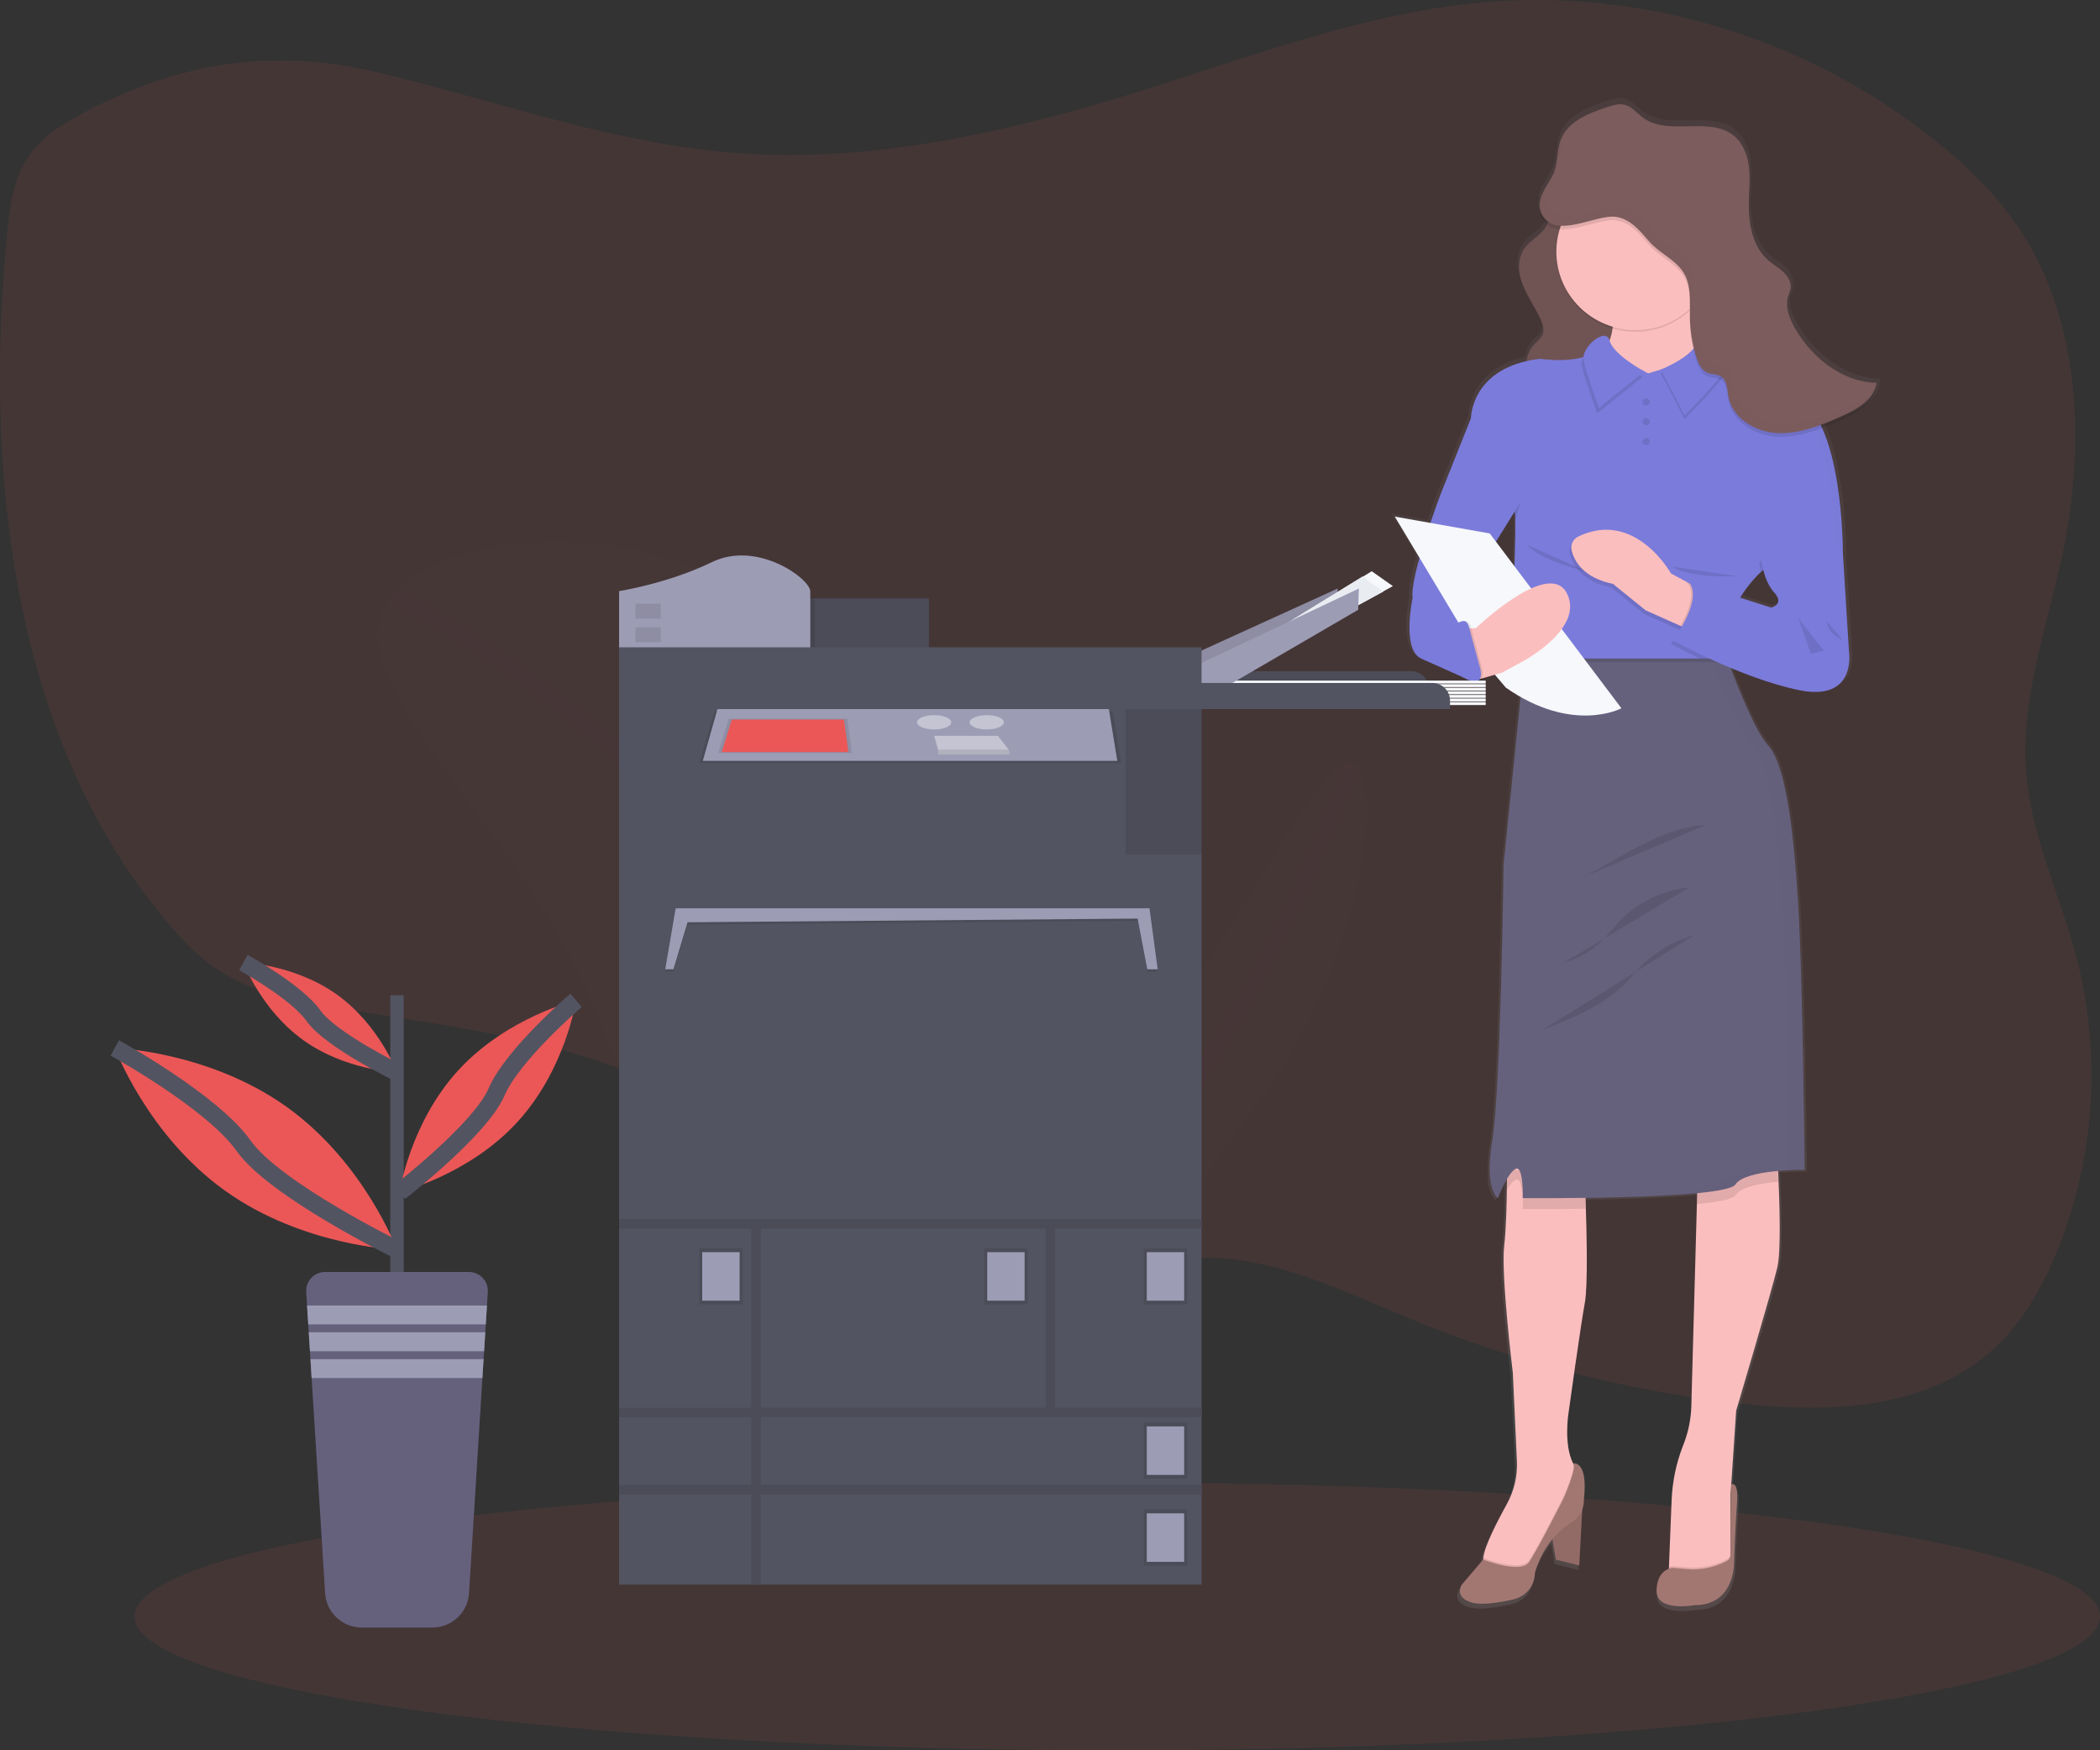 <svg width="240" height="200" viewBox="0 0 240 200" fill="none" xmlns="http://www.w3.org/2000/svg">
<rect x="0" y="0" width="240" height="200" fill="#333333" stroke="none"/>
<g clip-path="url(#clip0)">
<path opacity="0.1" d="M9.581 12.872C7.069 14.193 4.56 15.786 3.022 18.253C1.484 20.72 1.099 23.772 0.813 26.71C-1.862 54.288 1.514 84.421 18.974 105.214C20.841 107.437 22.874 109.551 25.297 111.076C28.689 113.213 32.652 114.082 36.551 114.793C50.821 117.388 65.771 118.47 78.51 125.705C85.623 129.737 91.688 135.533 98.446 140.2C105.205 144.868 113.169 148.494 121.188 147.368C125.666 146.74 129.859 144.663 134.34 143.975C143.565 142.559 152.524 147.123 161.198 150.704C173.329 155.718 186.127 158.982 199.198 160.396C209.326 161.485 220.621 161.042 228.153 153.844C231.152 150.981 233.297 147.249 234.934 143.353C239.389 132.585 240.224 120.687 237.316 109.415C235.465 102.336 232.141 95.61 231.562 88.296C230.894 79.879 233.922 71.697 235.676 63.453C238.354 50.876 237.826 36.826 230.831 26.239C228.132 22.154 224.587 18.752 220.803 15.765C206.352 4.365 187.875 -1.268 169.859 0.239C156.278 1.378 143.307 6.358 130.247 10.435C115.034 15.183 99.201 18.769 83.381 17.429C69.609 16.259 56.488 11.438 43.085 8.261C31.208 5.443 20.624 7.061 9.581 12.872Z" fill="#EB5757"/>
<path opacity="0.1" d="M127.692 200C189.718 200 240 193.157 240 184.716C240 176.274 189.718 169.431 127.692 169.431C65.666 169.431 15.384 176.274 15.384 184.716C15.384 193.157 65.666 200 127.692 200Z" fill="#EB5757"/>
<g opacity="0.1">
<path opacity="0.1" d="M99.403 83.791C113.223 114.639 132.162 124.868 123.848 134.515C115.534 144.162 78.286 145.604 69.291 118.697C61.43 95.189 36.531 77.619 44.845 67.975C53.16 58.33 87.796 57.892 99.403 83.791Z" fill="#EB5757"/>
<path opacity="0.1" d="M44.846 67.975C44.846 67.975 71.499 81.815 82.336 99.551C93.172 117.288 123.848 134.525 123.848 134.525" stroke="#535461" stroke-width="2" stroke-miterlimit="10"/>
</g>
<g opacity="0.1">
<path opacity="0.1" d="M143.833 125.914C129.447 145.017 123.639 160.072 120.054 158.368C116.468 156.664 118.523 134.546 130.849 119.748C141.619 106.814 151.041 85.593 154.626 87.296C158.212 89 155.912 109.876 143.833 125.914Z" fill="#EB5757"/>
<path opacity="0.1" d="M154.626 87.297C154.626 87.297 146.7 108.287 138.22 121.026C129.74 133.766 120.054 158.369 120.054 158.369" stroke="#535461" stroke-width="2" stroke-miterlimit="10"/>
</g>
<path d="M214.874 43.273C210.926 43.194 207.442 40.43 205.468 37.076C204.988 36.262 204.575 35.342 204.519 34.425C204.531 34.21 204.567 33.996 204.626 33.789C204.748 33.474 204.846 33.149 204.92 32.819C204.937 32.687 204.937 32.553 204.92 32.421C204.92 32.421 204.92 32.408 204.92 32.401C205.014 31.685 204.588 30.99 204.05 30.496C203.512 30.002 202.864 29.639 202.313 29.16C200.617 27.686 200.099 25.327 200.069 23.079C200.069 23.041 200.069 23.001 200.069 22.963C200.087 21.998 200.166 21.033 200.156 20.073C200.169 19.526 200.145 18.978 200.084 18.434C199.923 17.074 199.396 15.685 198.314 14.818C195.491 12.55 190.74 14.911 187.817 12.769C187.105 12.25 186.542 11.474 185.669 11.257C185.017 11.104 184.341 11.313 183.706 11.509C181.553 12.21 179.151 13.135 178.307 15.201C177.827 16.381 177.962 17.721 177.521 18.921C177.225 19.722 176.684 20.41 176.289 21.169C175.96 21.739 175.801 22.39 175.83 23.046C175.793 23.388 175.841 23.734 175.968 24.054C176.116 24.442 176.358 24.788 176.672 25.062C176.56 25.298 176.419 25.52 176.253 25.723C175.703 26.388 174.858 26.864 174.287 27.52C173.226 28.734 173.267 30.382 173.777 31.804C174.287 33.225 175.241 34.528 175.891 35.919C176.172 36.521 176.401 37.197 176.106 37.796C175.904 38.212 175.483 38.527 175.154 38.888C174.674 39.416 174.372 40.08 174.29 40.785C167.84 42.239 167.837 47.36 167.837 47.36L164.359 56.024C164.359 56.024 163.8 57.483 163.145 59.406L159.021 58.67L161.882 63.406C161.339 65.336 160.956 67.128 161.084 68.025C161.084 68.025 159.809 73.96 162.079 75.008L167.103 77.241C167.319 77.374 167.552 77.477 167.796 77.549L168.003 77.639C168.076 77.674 168.156 77.692 168.236 77.692C168.317 77.692 168.397 77.674 168.47 77.639H168.498H168.551C168.654 77.649 168.757 77.635 168.852 77.596C168.966 77.538 169.057 77.443 169.107 77.327C169.107 77.317 169.107 77.308 169.107 77.299L170.612 76.871L171.887 78.36C172.461 78.761 173.025 79.116 173.576 79.418L171.602 98.783C171.602 98.783 171.283 124.543 170.326 130.408C169.972 132.582 169.967 134.064 170.102 135.072L170.066 135.135C170.303 136.791 170.921 137.119 170.921 137.119V137.096L170.956 137.119C171.242 136.367 171.583 135.636 171.976 134.934C171.976 135.072 171.976 135.213 171.976 135.357C171.959 137.544 171.89 140.601 171.66 142.592C171.27 145.977 172.655 157.181 172.655 157.181L173.134 167.38C173.213 169.11 172.807 170.828 171.961 172.344C170.826 174.381 169.35 177.246 169.245 178.514C169.24 178.582 169.24 178.652 169.245 178.72V178.72L166.756 181.618C166.756 181.618 165.794 183.085 167.965 183.677C169.13 183.997 171.143 183.677 172.754 183.302C173.459 183.141 174.089 182.749 174.54 182.19C174.991 181.631 175.237 180.937 175.238 180.222C175.651 178.818 176.345 177.511 177.279 176.377L177.684 178.72L180.388 179.386L180.737 172.954C180.875 172.591 180.938 172.205 180.923 171.818V171.818C181.459 167.244 179.668 167.652 179.668 167.652C179.717 167.693 179.748 167.751 179.755 167.813C179.725 167.763 179.696 167.71 179.671 167.657C178.577 165.523 179.118 161.994 179.118 161.994C179.118 161.994 180.538 151.803 181.035 149.114C181.39 147.214 181.245 140.987 181.127 137.502C181.127 137.355 181.127 137.217 181.112 137.081C185.305 137.028 190.444 136.887 194.052 136.541L194.04 136.962L193.374 161.034C193.327 162.573 193.008 164.092 192.43 165.523L192.4 165.606C191.609 167.619 191.163 169.748 191.079 171.906L190.77 179.557V179.769C190.232 179.973 189.383 180.565 189.357 182.289C189.322 184.809 193.803 183.965 193.803 183.965C198.284 183.965 198.319 179.358 198.319 179.358C198.319 179.358 198.462 175.134 198.674 172.302C198.885 169.469 197.998 170.097 197.998 170.097L197.932 178.138C197.933 178.159 197.933 178.18 197.932 178.201V171.145L198 170.124V170.094L198.016 169.877L198.569 161.584C198.569 161.584 202.696 147.758 203.336 145.107C203.792 143.225 203.591 137.547 203.453 134.407C203.453 134.264 203.445 134.125 203.43 133.991C204.705 133.878 205.843 133.865 206.292 133.865H206.501C206.501 133.865 206.287 111.663 205.754 103.286C205.221 94.909 204.366 87.263 202.234 84.957C200.944 83.566 199.148 79.267 197.926 76.084C200.367 77.092 203.178 78.1 205.833 78.64C212.589 80.036 211.665 74.242 211.665 74.242L210.979 63.28H211.025C211 60.409 210.751 57.544 210.28 54.711C209.923 52.536 209.375 50.291 208.539 48.477C209.273 48.199 209.995 47.892 210.706 47.579C212.543 46.778 214.611 45.644 214.876 43.688H214.787C214.825 43.552 214.854 43.413 214.874 43.273V43.273ZM172.981 59.129C172.997 60.261 172.953 62.224 172.884 64.396L170.752 61.566L172.902 58.118L172.981 59.129ZM202.622 69.154L199.051 68.02C199.687 67.043 200.427 66.138 201.26 65.318C201.324 65.263 201.459 65.135 201.571 65.029L201.459 65.051L201.632 64.898L201.734 64.875L201.571 65.029L201.765 64.991C201.981 65.878 202.398 66.705 202.984 67.41C204.259 68.801 202.632 69.149 202.632 69.149L202.622 69.154Z" fill="url(#paint0_linear)"/>
<path d="M180.905 171.042L180.484 178.874L177.82 178.214L177.257 174.958L180.905 171.042Z" fill="#A27772"/>
<path opacity="0.1" d="M180.905 171.042L180.484 178.874L177.82 178.214L177.257 174.958L180.905 171.042Z" fill="black"/>
<path d="M190.694 179.912L194.762 180.744L197.786 178.123V170.694L197.855 169.686V169.656L197.87 169.439L198.419 161.206C198.419 161.206 202.499 147.481 203.119 144.848C203.568 142.978 203.374 137.34 203.234 134.225C203.173 132.948 203.119 132.093 203.119 132.093L194.139 129.944L193.953 136.768L193.295 160.666C193.251 162.189 192.941 163.694 192.377 165.112C192.377 165.139 192.354 165.167 192.344 165.192C191.564 167.195 191.124 169.311 191.041 171.455L190.737 179.053V179.262L190.694 179.912Z" fill="#FBBEBE"/>
<path opacity="0.1" d="M197.845 169.441V169.65L197.86 169.434L197.845 169.441Z" fill="black"/>
<path opacity="0.1" d="M190.694 179.912L194.762 180.744L197.786 178.123V177.493C197.778 177.633 197.734 177.768 197.658 177.886C197.583 178.005 197.479 178.103 197.355 178.171L197.312 178.196C195.911 178.929 194.322 179.239 192.744 179.088L191.158 178.955C191.014 178.969 190.872 179.003 190.737 179.055V179.265L190.694 179.912Z" fill="black"/>
<path d="M197.299 178.393L197.345 178.37C197.477 178.296 197.587 178.19 197.664 178.06C197.74 177.931 197.781 177.784 197.781 177.634L197.848 169.648C197.848 169.648 198.725 169.031 198.513 171.838C198.301 174.645 198.164 178.839 198.164 178.839C198.164 178.839 198.128 183.415 193.706 183.415C193.706 183.415 189.286 184.247 189.322 181.752C189.357 179.257 191.155 179.151 191.155 179.151L192.742 179.287C194.317 179.436 195.901 179.125 197.299 178.393V178.393Z" fill="#A27772"/>
<path d="M169.508 178.216C169.612 180.016 174.978 178.972 174.978 178.972L178.592 172.042C178.592 172.042 181.609 169.754 180.1 167.743C180.018 167.634 179.943 167.52 179.875 167.403V167.382C179.842 167.329 179.813 167.275 179.786 167.219V167.219C178.704 165.097 179.238 161.614 179.238 161.614C179.238 161.614 180.638 151.496 181.13 148.824C181.477 146.939 181.334 140.76 181.219 137.297C181.173 135.858 181.13 134.893 181.13 134.893L172.221 132.537C172.221 132.537 172.221 133.636 172.221 135.163C172.201 137.333 172.135 140.369 171.908 142.345C171.523 145.705 172.89 156.831 172.89 156.831L173.361 166.956C173.439 168.672 173.038 170.377 172.204 171.883C171.086 173.899 169.63 176.75 169.528 178.01C169.515 178.078 169.508 178.147 169.508 178.216V178.216Z" fill="#FBBEBE"/>
<path opacity="0.1" d="M169.508 178.216C169.612 180.016 174.978 178.972 174.978 178.972L178.592 172.042C178.592 172.042 181.609 169.754 180.099 167.743C180.018 167.634 179.943 167.52 179.875 167.403C179.827 168.456 178.658 171.067 178.658 171.067C178.658 171.067 175.677 176.961 174.731 178.312C173.785 179.663 169.663 178.06 169.51 178.002C169.503 178.073 169.502 178.145 169.508 178.216V178.216Z" fill="black"/>
<path d="M179.773 167.219C179.773 167.219 181.538 166.813 181.013 171.354C181.031 171.87 180.912 172.381 180.666 172.836C180.421 173.291 180.058 173.675 179.615 173.947C178.34 174.731 176.404 176.417 175.42 179.698C175.42 180.406 175.179 181.093 174.734 181.648C174.29 182.203 173.668 182.593 172.971 182.755C171.38 183.123 169.401 183.445 168.245 183.128C166.106 182.541 167.052 181.084 167.052 181.084L169.508 178.209C169.508 178.209 173.787 179.872 174.734 178.519C175.68 177.165 178.659 171.283 178.659 171.283C178.659 171.283 180.298 167.599 179.773 167.219Z" fill="#A27772"/>
<path opacity="0.1" d="M194.129 130.768L193.943 137.592C196.333 137.36 198.046 137.04 198.337 136.584C198.97 135.617 201.268 135.208 203.224 135.042C203.163 133.764 203.109 132.91 203.109 132.91L194.129 130.768Z" fill="black"/>
<path opacity="0.1" d="M172.206 135.995C172.512 135.468 172.856 135.007 173.188 134.823C174.134 134.304 174.032 138.152 174.032 138.152C174.032 138.152 177.177 138.179 181.206 138.129C181.16 136.69 181.117 135.725 181.117 135.725L172.209 133.369C172.209 133.369 172.221 134.467 172.206 135.995Z" fill="black"/>
<path d="M171.191 136.912C171.191 136.912 172.244 134.097 173.188 133.575C174.132 133.054 174.032 136.904 174.032 136.904C174.032 136.904 197.182 137.111 198.337 135.344C199.492 133.578 206.243 133.681 206.243 133.681C206.243 133.681 206.032 111.638 205.506 103.321C204.981 95.005 204.139 87.412 202.033 85.126C200.673 83.645 198.737 78.859 197.541 75.663C196.888 73.919 196.457 72.639 196.457 72.639L174.361 73.887L174.183 75.651L171.836 98.836C171.836 98.836 171.517 124.427 170.561 130.241C169.605 136.055 171.191 136.912 171.191 136.912Z" fill="#65617D"/>
<g opacity="0.1">
<path opacity="0.1" d="M196.547 135.344C197.705 133.58 204.453 133.681 204.453 133.681C204.453 133.681 204.242 111.638 203.716 103.321C203.191 95.005 202.349 87.412 200.242 85.126C198.883 83.644 196.947 78.859 195.751 75.663C195.203 74.197 194.81 73.068 194.7 72.745L196.414 72.649C196.414 72.649 196.845 73.909 197.498 75.674C198.697 78.869 200.63 83.655 201.992 85.136C204.096 87.422 204.938 95.013 205.463 103.332C205.989 111.65 206.2 133.691 206.2 133.691C206.2 133.691 199.467 133.585 198.309 135.354C197.319 136.866 180.285 136.932 175.339 136.919C181.67 136.894 195.654 136.708 196.547 135.344Z" fill="black"/>
<path opacity="0.1" d="M171.395 133.575C171.821 133.341 172.035 133.996 172.14 134.782C171.758 135.468 171.426 136.18 171.145 136.912C171.145 136.912 170.536 136.587 170.303 134.941C170.638 134.339 171.025 133.769 171.395 133.575Z" fill="black"/>
</g>
<path d="M178.018 19.317C176.488 21.378 178.036 24.309 176.394 26.312C175.853 26.973 175.019 27.447 174.455 28.097C173.407 29.301 173.448 30.939 173.963 32.353C174.478 33.767 175.407 35.06 176.047 36.441C176.325 37.038 176.557 37.701 176.259 38.303C176.06 38.716 175.644 39.031 175.32 39.387C174.267 40.551 174.236 42.159 174.81 43.537C175.384 44.916 176.46 46.088 177.529 47.245C177.949 47.701 178.482 48.202 179.184 48.19C179.553 48.162 179.91 48.047 180.224 47.854C182.714 46.555 184.602 44.36 185.499 41.723C186.294 39.256 186.062 36.599 185.047 34.188C184.16 32.084 182.678 30.07 182.665 27.845C182.665 26.081 183.581 24.4 183.744 22.643C183.943 20.511 182.663 17.122 180.059 16.192C180.224 17.56 178.794 18.268 178.018 19.317Z" fill="#7C5C5C"/>
<path opacity="0.1" d="M178.018 19.317C176.488 21.378 178.036 24.309 176.394 26.312C175.853 26.973 175.019 27.447 174.455 28.097C173.407 29.301 173.448 30.939 173.963 32.353C174.478 33.767 175.407 35.06 176.047 36.441C176.325 37.038 176.557 37.701 176.259 38.303C176.06 38.716 175.644 39.031 175.32 39.387C174.267 40.551 174.236 42.159 174.81 43.537C175.384 44.916 176.46 46.088 177.529 47.245C177.949 47.701 178.482 48.202 179.184 48.19C179.553 48.162 179.91 48.047 180.224 47.854C182.714 46.555 184.602 44.36 185.499 41.723C186.294 39.256 186.062 36.599 185.047 34.188C184.16 32.084 182.678 30.07 182.665 27.845C182.665 26.081 183.581 24.4 183.744 22.643C183.943 20.511 182.663 17.122 180.059 16.192C180.224 17.56 178.794 18.268 178.018 19.317Z" fill="black"/>
<path opacity="0.1" d="M194.981 94.269C191.92 94.428 189.036 95.726 186.356 97.2C183.675 98.674 181.081 100.35 178.194 101.384" fill="black"/>
<path opacity="0.1" d="M193.078 101.399C190.049 101.683 187.227 103.039 185.129 105.217C184.384 105.995 183.744 106.867 182.969 107.616C181.78 108.761 180.311 109.583 178.704 110" fill="black"/>
<path opacity="0.1" d="M193.706 106.824C191.263 107.493 189.053 108.81 187.314 110.632C186.845 111.136 186.417 111.671 185.945 112.17C183.412 114.869 179.832 116.285 176.363 117.641" fill="black"/>
<path d="M193.451 31.579C193.518 33.997 193.73 36.409 194.083 38.802C194.364 40.508 194.767 42.028 195.346 42.706C197.021 44.679 187.133 47.33 187.133 47.33L181.293 42.857C181.293 42.857 185.922 38.648 183.764 34.541C181.607 30.433 193.451 31.579 193.451 31.579Z" fill="#FBBEBE"/>
<path opacity="0.1" d="M174.168 75.663H197.528C196.876 73.919 196.445 72.639 196.445 72.639L174.35 73.887L174.168 75.663Z" fill="black"/>
<path d="M172.665 75.248H197.638C196.937 72.768 197.651 70.472 198.638 68.695C199.34 67.458 200.222 66.329 201.255 65.344L201.426 65.19L210.145 63.282L210.615 63.179C210.615 63.179 210.686 47.514 205.073 45.364C199.459 43.215 196.093 40.306 196.093 40.306L188.378 42.663L182.696 39.82C180.872 41.761 176.032 40.997 176.032 40.997C168.105 41.902 168.105 47.801 168.105 47.801C168.105 47.801 172.734 58.476 173.086 58.476C173.438 58.476 172.665 75.248 172.665 75.248Z" fill="#7B7BDB"/>
<path opacity="0.1" d="M181.288 65.291C181.288 65.291 176.187 64.172 174.461 62.221Z" fill="black"/>
<path opacity="0.1" d="M206.968 59.444L201.058 64.232C201.102 64.61 201.167 64.986 201.255 65.356L201.426 65.203L210.145 63.295L206.968 59.444Z" fill="black"/>
<path opacity="0.1" d="M190.972 73.584C190.972 73.584 192.265 74.303 194.246 75.248H197.638C196.937 72.768 197.651 70.472 198.638 68.695L192.657 66.783C194.69 68.663 190.972 73.584 190.972 73.584Z" fill="black"/>
<path d="M171.612 45.929L168.105 47.799L164.667 56.402C164.667 56.402 161.097 65.828 161.441 68.325C161.441 68.325 160.166 74.217 162.423 75.255L168.266 77.868C168.369 77.915 168.484 77.928 168.595 77.907C168.706 77.885 168.807 77.83 168.885 77.748C168.962 77.667 169.012 77.563 169.027 77.452C169.041 77.341 169.021 77.229 168.967 77.13C168.136 75.57 167.218 73.131 168.666 71.79L166.983 68.325L173.086 58.481L175.126 55.084L171.612 45.929Z" fill="#7B7BDB"/>
<path opacity="0.1" d="M179.424 63.32C179.727 64.545 180.752 66.427 184.147 67.138L187.881 70.162L191.844 71.926L193.458 72.649L194.142 67.763L192.586 66.921L190.775 65.943C190.775 65.943 186.695 58.617 180.207 61.71C179.909 61.849 179.669 62.085 179.526 62.378C179.384 62.671 179.348 63.004 179.424 63.32V63.32Z" fill="black"/>
<path d="M179.62 62.904C179.921 64.129 180.946 66.011 184.341 66.722L188.078 69.746L192.042 71.51L193.657 72.234L194.341 67.347L192.785 66.505L190.971 65.528C190.971 65.528 186.89 58.202 180.403 61.294C180.105 61.432 179.864 61.668 179.721 61.961C179.578 62.255 179.543 62.588 179.62 62.904V62.904Z" fill="#FBBEBE"/>
<path opacity="0.1" d="M186.919 37.922C191.917 37.922 195.968 33.919 195.968 28.981C195.968 24.043 191.917 20.04 186.919 20.04C181.922 20.04 177.87 24.043 177.87 28.981C177.87 33.919 181.922 37.922 186.919 37.922Z" fill="black"/>
<path d="M186.919 37.713C191.917 37.713 195.968 33.71 195.968 28.772C195.968 23.834 191.917 19.831 186.919 19.831C181.922 19.831 177.87 23.834 177.87 28.772C177.87 33.71 181.922 37.713 186.919 37.713Z" fill="#FBBEBE"/>
<path opacity="0.1" d="M192.525 47.877L189.804 42.65C189.804 42.65 193.787 41.062 194.078 39.218C194.369 37.373 197.891 41.38 197.139 42.706C196.386 44.031 192.525 47.877 192.525 47.877Z" fill="black"/>
<path d="M192.525 47.461L189.804 42.234C189.804 42.234 193.787 40.647 194.078 38.802C194.369 36.957 197.891 40.964 197.139 42.29C196.386 43.615 192.525 47.461 192.525 47.461Z" fill="#7B7BDB"/>
<path d="M170.258 60.956L185.305 80.933C185.305 80.933 179.75 83.912 172.104 78.579L168.806 74.698L159.406 59.033L170.258 60.956Z" fill="#F6F8FB"/>
<path d="M167.299 71.818L168.666 71.782C168.666 71.782 177.031 63.758 179.082 67.813C181.132 71.868 173.874 75.663 173.874 75.663L171.665 76.86L168.771 77.692L166.929 75.248L167.299 71.818Z" fill="#FBBEBE"/>
<path opacity="0.1" d="M169.316 76.15C169.441 76.611 169.571 77.12 169.352 77.549C169.301 77.664 169.211 77.758 169.097 77.816C169.004 77.854 168.902 77.869 168.801 77.858C168.077 77.796 167.402 77.466 166.914 76.934C166.434 76.404 166.023 75.817 165.69 75.187C165.317 74.544 164.925 73.831 165.065 73.103C165.213 72.307 165.935 71.755 166.618 71.306C168.006 70.401 168.039 71.457 168.355 72.624L169.316 76.15Z" fill="black"/>
<path d="M169.107 76.15C169.232 76.611 169.362 77.12 169.141 77.549C169.09 77.664 168.999 77.759 168.885 77.816C168.792 77.854 168.69 77.868 168.59 77.859C167.865 77.797 167.19 77.467 166.702 76.934C166.222 76.404 165.81 75.818 165.478 75.187C165.103 74.544 164.713 73.831 164.853 73.103C164.999 72.307 165.72 71.755 166.404 71.306C167.791 70.401 167.827 71.457 168.143 72.624L169.107 76.15Z" fill="#7B7BDB"/>
<path opacity="0.1" d="M173.086 58.474L173.785 57.304L173.173 59.477L173.086 58.474Z" fill="black"/>
<path opacity="0.1" d="M192.043 71.523L193.657 72.246L194.341 67.36L192.785 66.518C193.859 67.715 192.92 69.963 192.043 71.523Z" fill="black"/>
<path opacity="0.1" d="M198.516 65.838C198.516 65.838 193.308 66.15 191.097 64.746Z" fill="black"/>
<g opacity="0.1">
<path opacity="0.1" d="M197.868 69.119C198.569 67.881 199.451 66.751 200.485 65.767C200.731 65.613 200.986 65.474 201.25 65.351L209.373 63.711L209.842 63.607C209.842 63.607 209.913 47.942 204.3 45.793C201.153 44.61 198.204 42.968 195.55 40.921L196.164 40.735C196.164 40.735 199.531 43.646 205.141 45.793C210.752 47.94 210.683 63.607 210.683 63.607H209.842L201.525 65.18C201.525 65.18 201.168 65.522 201.058 65.623C200.016 66.654 199.123 67.822 198.403 69.094C197.304 71.109 197.054 73.472 197.707 75.668H196.866C196.164 73.184 196.878 70.888 197.868 69.119Z" fill="black"/>
<path opacity="0.1" d="M175.698 41.476L176.1 41.42C176.669 41.502 177.242 41.55 177.817 41.564C177.109 41.582 176.401 41.553 175.698 41.476V41.476Z" fill="black"/>
<path opacity="0.1" d="M187.605 43.086L182.466 40.526C182.574 40.443 182.674 40.352 182.767 40.254L188.123 42.935L187.605 43.086Z" fill="black"/>
</g>
<path d="M207.177 59.028L210.615 63.186L211.316 74.487C211.316 74.487 212.226 80.237 205.562 78.851C198.898 77.465 191.183 73.168 191.183 73.168C191.183 73.168 194.902 68.247 192.867 66.377L202.408 69.426C202.408 69.426 204.019 69.078 202.757 67.692C201.494 66.306 201.27 63.811 201.27 63.811L207.177 59.028Z" fill="#7B7BDB"/>
<path opacity="0.1" d="M208.72 70.951L210.615 73.098C210.128 72.95 209.692 72.671 209.357 72.291C209.022 71.912 208.801 71.448 208.72 70.951V70.951Z" fill="black"/>
<path opacity="0.1" d="M205.494 70.603L208.439 74.348L206.968 74.693L205.494 70.603Z" fill="black"/>
<path opacity="0.1" d="M176.108 24.667C175.784 23.885 176.032 22.981 176.422 22.23C176.812 21.479 177.345 20.793 177.638 19.997C178.072 18.812 177.939 17.477 178.403 16.305C179.235 14.254 181.604 13.336 183.726 12.638C184.353 12.432 185.022 12.225 185.664 12.386C186.514 12.588 187.08 13.357 187.781 13.873C190.666 15.998 195.351 13.661 198.136 15.907C199.202 16.769 199.722 18.145 199.883 19.498C200.043 20.851 199.883 22.215 199.865 23.576C199.819 25.959 200.27 28.565 202.076 30.145C202.619 30.622 203.262 30.98 203.79 31.471C204.318 31.962 204.741 32.653 204.647 33.364C204.576 33.691 204.479 34.013 204.359 34.326C203.999 35.569 204.535 36.887 205.187 38.003C207.136 41.334 210.571 44.079 214.466 44.157C214.211 46.097 212.17 47.224 210.352 48.02C208.057 49.028 205.618 50.036 203.099 49.903C200.579 49.769 197.965 48.172 197.531 45.717C197.378 44.878 197.399 43.844 196.659 43.404C196.213 43.136 195.639 43.202 195.154 43.003C194.458 42.713 194.114 41.947 193.879 41.239C193.409 39.77 193.157 38.242 193.132 36.703C193.101 34.881 193.346 32.89 192.3 31.39C191.331 29.999 189.61 29.296 188.495 28.018C187.475 26.837 186.343 25.408 184.654 25.181C182.328 24.871 177.496 28.008 176.108 24.667Z" fill="black"/>
<path d="M176.108 24.251C175.784 23.47 176.032 22.565 176.422 21.814C176.812 21.063 177.345 20.378 177.638 19.581C178.072 18.397 177.939 17.061 178.403 15.889C179.235 13.838 181.604 12.921 183.726 12.223C184.353 12.016 185.022 11.809 185.664 11.97C186.514 12.172 187.08 12.941 187.781 13.457C190.666 15.582 195.351 13.246 198.136 15.491C199.202 16.353 199.722 17.729 199.883 19.082C200.043 20.436 199.883 21.799 199.865 23.16C199.819 25.544 200.27 28.149 202.076 29.73C202.619 30.206 203.262 30.564 203.79 31.055C204.318 31.547 204.741 32.237 204.647 32.948C204.576 33.275 204.479 33.597 204.359 33.91C203.999 35.153 204.535 36.471 205.187 37.587C207.136 40.919 210.571 43.663 214.466 43.741C214.211 45.682 212.17 46.808 210.352 47.605C208.057 48.613 205.618 49.621 203.099 49.487C200.579 49.354 197.965 47.756 197.531 45.314C197.378 44.475 197.399 43.441 196.659 43C196.213 42.733 195.639 42.799 195.154 42.6C194.458 42.31 194.114 41.544 193.879 40.836C193.409 39.367 193.157 37.839 193.132 36.3C193.101 34.477 193.346 32.487 192.3 30.987C191.331 29.596 189.61 28.893 188.495 27.615C187.475 26.433 186.343 25.004 184.654 24.778C182.328 24.455 177.496 27.593 176.108 24.251Z" fill="#7C5C5C"/>
<path opacity="0.1" d="M182.53 47.227L187.717 43.069C187.717 43.069 184.165 41.166 183.741 39.54C183.318 37.915 180.477 40.312 180.768 41.766C181.058 43.22 182.53 47.227 182.53 47.227Z" fill="black"/>
<path d="M182.739 46.604L187.927 42.444C187.927 42.444 184.376 40.541 183.953 38.915C183.53 37.29 180.689 39.684 180.977 41.141C181.265 42.597 182.739 46.604 182.739 46.604Z" fill="#7B7BDB"/>
<path opacity="0.1" d="M188.131 46.337C188.359 46.337 188.544 46.154 188.544 45.929C188.544 45.703 188.359 45.521 188.131 45.521C187.902 45.521 187.717 45.703 187.717 45.929C187.717 46.154 187.902 46.337 188.131 46.337Z" fill="black"/>
<path opacity="0.1" d="M188.131 48.598C188.359 48.598 188.544 48.415 188.544 48.189C188.544 47.964 188.359 47.781 188.131 47.781C187.902 47.781 187.717 47.964 187.717 48.189C187.717 48.415 187.902 48.598 188.131 48.598Z" fill="black"/>
<path opacity="0.1" d="M188.131 50.861C188.359 50.861 188.544 50.678 188.544 50.452C188.544 50.227 188.359 50.044 188.131 50.044C187.902 50.044 187.717 50.227 187.717 50.452C187.717 50.678 187.902 50.861 188.131 50.861Z" fill="black"/>
<g opacity="0.1">
<path opacity="0.1" d="M178.206 18.472C178.614 17.358 178.527 16.111 178.91 14.992C178.733 15.24 178.586 15.507 178.471 15.788C177.997 16.958 178.132 18.308 177.706 19.48C177.706 19.506 177.688 19.526 177.678 19.551C177.887 19.208 178.064 18.847 178.206 18.472V18.472Z" fill="black"/>
<path opacity="0.1" d="M210.933 46.488C208.638 47.496 206.2 48.504 203.678 48.371C201.155 48.237 198.528 46.647 198.067 44.193C197.916 43.353 197.934 42.32 197.197 41.879C196.751 41.612 196.177 41.677 195.69 41.478C194.994 41.188 194.649 40.422 194.415 39.714C193.943 38.246 193.69 36.718 193.665 35.178C193.634 33.356 193.879 31.365 192.834 29.866C191.864 28.475 190.145 27.771 189.028 26.494C188.008 25.312 186.878 23.883 185.187 23.656C182.869 23.344 178.046 26.481 176.657 23.152C176.437 22.52 176.469 21.829 176.746 21.219C176.646 21.386 176.549 21.552 176.46 21.723C176.07 22.479 175.823 23.379 176.146 24.16C177.526 27.502 182.359 24.364 184.677 24.664C186.368 24.891 187.483 26.32 188.518 27.502C189.635 28.779 191.354 29.483 192.323 30.874C193.369 32.373 193.124 34.364 193.155 36.186C193.18 37.726 193.433 39.254 193.905 40.722C194.132 41.433 194.476 42.199 195.18 42.486C195.662 42.685 196.241 42.62 196.687 42.887C197.424 43.328 197.406 44.361 197.557 45.2C198.006 47.655 200.635 49.253 203.168 49.379C205.7 49.505 208.118 48.512 210.423 47.496C212.084 46.766 213.933 45.755 214.43 44.094C213.634 45.178 212.226 45.919 210.933 46.488Z" fill="black"/>
</g>
<path d="M135.621 76.699H161.273C161.808 76.699 162.322 76.909 162.701 77.284C163.08 77.658 163.293 78.166 163.293 78.695V80.774H135.621V76.699Z" fill="#535461"/>
<path opacity="0.1" d="M135.621 76.699H161.273C161.808 76.699 162.322 76.909 162.701 77.284C163.08 77.658 163.293 78.166 163.293 78.695V80.774H135.621V76.699Z" fill="black"/>
<path d="M135.917 74.975L152.877 67.249V69.557L136.172 77.496L135.917 74.975Z" fill="#9D9CB5"/>
<path opacity="0.1" d="M135.917 74.975L152.877 67.249V69.557L136.172 77.496L135.917 74.975Z" fill="black"/>
<path d="M169.796 80.227H135.96V80.562H169.796V80.227Z" fill="#F6F8FB"/>
<path d="M169.796 79.817H135.96V80.152H169.796V79.817Z" fill="#F6F8FB"/>
<path d="M169.796 79.408H135.96V79.743H169.796V79.408Z" fill="#F6F8FB"/>
<path d="M156.766 65.273L129.995 81.729L130.51 82.611L159.189 66.974L156.766 65.273Z" fill="#F6F8FB"/>
<path d="M155.708 65.878L129.995 81.729L130.51 82.611L158.09 67.602L155.708 65.878Z" fill="#F0F4F9"/>
<path opacity="0.03" d="M155.708 65.878L129.995 81.729L130.51 82.611L158.09 67.602L155.708 65.878Z" fill="black"/>
<path d="M169.796 78.998H135.96V79.333H169.796V78.998Z" fill="#F6F8FB"/>
<path d="M169.796 78.589H135.96V78.924H169.796V78.589Z" fill="#F6F8FB"/>
<path d="M169.796 78.178H135.96V78.514H169.796V78.178Z" fill="#F6F8FB"/>
<path d="M169.796 77.77H135.96V78.105H169.796V77.77Z" fill="#F6F8FB"/>
<path d="M155.3 67.249L136.057 76.356L136.299 79.534L139.658 78.735L155.216 69.683L155.3 67.249Z" fill="#9D9CB5"/>
<path d="M136.598 78.042H163.695C164.231 78.042 164.745 78.253 165.124 78.627C165.503 79.001 165.715 79.509 165.715 80.038V81.026H136.598V78.042Z" fill="#535461"/>
<path d="M106.164 68.383H89.726V75.396H106.164V68.383Z" fill="#535461"/>
<path opacity="0.1" d="M106.162 68.38H89.726V75.396H106.162V68.38Z" fill="black"/>
<path opacity="0.1" d="M93.114 68.38H89.726V74.514H93.114V68.38Z" fill="black"/>
<path d="M70.755 67.541C70.755 67.541 76.281 66.702 81.382 64.225C86.483 61.748 92.476 66.029 92.604 67.541V74.514H70.755V67.541Z" fill="#9D9CB5"/>
<path opacity="0.1" d="M75.516 68.99H72.627V70.691H75.516V68.99Z" fill="black"/>
<path opacity="0.1" d="M75.516 71.679H72.627V73.38H75.516V71.679Z" fill="black"/>
<path d="M70.755 73.967V81.024V181.072H137.32V81.024V73.967H70.755Z" fill="#535461"/>
<path opacity="0.1" d="M132.306 111.013H131.114L130.01 105.217L78.577 105.637L76.963 111.013H76.026L77.218 104.042H131.37L132.306 111.013Z" fill="black"/>
<path d="M132.306 110.761H131.114L130.01 104.965L78.577 105.385L76.963 110.761H76.026L77.218 103.79H131.37L132.306 110.761Z" fill="#9D9CB5"/>
<path opacity="0.1" d="M137.32 81.024H128.648V97.656H137.32V81.024Z" fill="black"/>
<path opacity="0.1" d="M128.151 87.198H79.936L81.645 81.276H127.167L128.151 87.198Z" fill="black"/>
<path d="M127.692 86.946H80.319L81.997 81.024H126.725L127.692 86.946Z" fill="#9D9CB5"/>
<path opacity="0.1" d="M97.365 86.044H82.084L83.295 82.117H96.825L97.365 86.044Z" fill="black"/>
<path d="M96.96 85.938H82.487L83.634 82.221H96.45L96.96 85.938Z" fill="#EB5757"/>
<path opacity="0.5" d="M106.759 83.355C107.839 83.355 108.715 82.988 108.715 82.536C108.715 82.083 107.839 81.717 106.759 81.717C105.678 81.717 104.802 82.083 104.802 82.536C104.802 82.988 105.678 83.355 106.759 83.355Z" fill="#EDEDF0"/>
<path opacity="0.5" d="M112.772 83.355C113.853 83.355 114.728 82.988 114.728 82.536C114.728 82.083 113.853 81.717 112.772 81.717C111.692 81.717 110.816 82.083 110.816 82.536C110.816 82.988 111.692 83.355 112.772 83.355Z" fill="#EDEDF0"/>
<path opacity="0.5" d="M106.759 84.081H114.048L115.282 85.666H107.205L106.759 84.081Z" fill="#EDEDF0"/>
<path opacity="0.5" d="M107.225 86.213L107.205 85.666H115.282L115.409 86.213H107.225Z" fill="#EDEDF0"/>
<path opacity="0.1" d="M107.225 86.213L107.205 85.666H115.282L115.409 86.213H107.225Z" fill="black"/>
<path d="M137.32 140.372V139.301H86.95H85.866H70.755V140.372H85.866V160.848H70.755V161.919H85.866V169.668H70.755V170.739H85.866V181.072H86.95V170.739H137.32V169.668H86.95V161.919H137.32V160.848H86.95V140.372H137.32Z" fill="#535461"/>
<path opacity="0.1" d="M84.869 142.64H79.916V149.066H84.869V142.64Z" fill="black"/>
<path d="M84.527 143.081H80.255V148.625H84.527V143.081Z" fill="#9D9CB5"/>
<path opacity="0.1" d="M117.44 142.64H112.487V149.066H117.44V142.64Z" fill="black"/>
<path d="M117.098 143.081H112.826V148.625H117.098V143.081Z" fill="#9D9CB5"/>
<path opacity="0.1" d="M135.674 142.64H130.722V149.066H135.674V142.64Z" fill="black"/>
<path d="M135.333 143.081H131.061V148.625H135.333V143.081Z" fill="#9D9CB5"/>
<path opacity="0.1" d="M135.674 162.549H130.722V168.975H135.674V162.549Z" fill="black"/>
<path d="M135.333 162.99H131.061V168.534H135.333V162.99Z" fill="#9D9CB5"/>
<path opacity="0.1" d="M135.674 172.483H130.722V178.909H135.674V172.483Z" fill="black"/>
<path d="M135.333 172.924H131.061V178.468H135.333V172.924Z" fill="#9D9CB5"/>
<path opacity="0.1" d="M137.32 140.372V139.314H70.755V140.385H85.866V160.86H70.755V161.931H85.866V169.681H70.755V170.752H85.866V181.084H86.95V170.752H137.32V169.681H86.95V161.919H137.32V160.848H120.592V140.372H137.32ZM119.508 160.848H86.95V140.372H119.508V160.848Z" fill="black"/>
<path d="M46.136 113.724H44.606V147.746H46.136V113.724Z" fill="#535461"/>
<path d="M55.749 147.642L55.652 149.175L55.517 151.337L55.46 152.239L55.325 154.404L55.267 155.306L55.131 157.468L53.601 182.067C53.535 183.125 53.063 184.119 52.281 184.845C51.499 185.571 50.466 185.976 49.393 185.976H41.364C40.292 185.976 39.259 185.571 38.478 184.845C37.696 184.119 37.225 183.125 37.159 182.067L35.613 157.458L35.478 155.296L35.422 154.394L35.284 152.229L35.228 151.327L35.093 149.165L34.996 147.632C34.978 147.338 35.02 147.044 35.122 146.766C35.223 146.489 35.381 146.235 35.585 146.021C35.789 145.806 36.036 145.635 36.31 145.518C36.584 145.402 36.879 145.341 37.177 145.342H53.571C53.87 145.342 54.165 145.402 54.439 145.52C54.714 145.638 54.961 145.809 55.165 146.025C55.369 146.241 55.526 146.496 55.627 146.774C55.727 147.052 55.769 147.348 55.749 147.642V147.642Z" fill="#65617D"/>
<path d="M55.652 149.175L55.517 151.337H35.228L35.093 149.175H55.652Z" fill="#9D9CB5"/>
<path d="M55.46 152.239L55.325 154.404H35.422L35.284 152.239H55.46Z" fill="#9D9CB5"/>
<path d="M55.267 155.306L55.131 157.468H35.613L35.478 155.306H55.267Z" fill="#9D9CB5"/>
<path d="M32.757 126.476C41.663 132.842 45.371 142.801 45.371 142.801C45.371 142.801 34.639 142.436 25.733 136.07C16.827 129.704 13.119 119.747 13.119 119.747C13.119 119.747 23.851 120.11 32.757 126.476Z" fill="#EB5757"/>
<path d="M13.119 119.747C13.119 119.747 24.257 125.856 27.832 130.914C31.408 135.972 45.371 142.801 45.371 142.801" stroke="#535461" stroke-width="2" stroke-miterlimit="10"/>
<path d="M38.505 113.649C43.351 117.114 45.371 122.535 45.371 122.535C45.371 122.535 39.531 122.336 34.682 118.871C29.834 115.405 27.817 109.987 27.817 109.987C27.817 109.987 33.657 110.184 38.505 113.649Z" fill="#EB5757"/>
<path d="M27.817 109.987C27.817 109.987 33.879 113.311 35.825 116.066C37.771 118.82 45.371 122.535 45.371 122.535" stroke="#535461" stroke-width="2" stroke-miterlimit="10"/>
<path d="M52.415 122.258C46.848 128.306 45.669 136.206 45.669 136.206C45.669 136.206 53.52 134.304 59.087 128.258C64.654 122.212 65.835 114.309 65.835 114.309C65.835 114.309 57.985 116.212 52.415 122.258Z" fill="#EB5757"/>
<path d="M65.835 114.309C65.835 114.309 58.582 120.506 56.751 124.778C54.92 129.049 45.682 136.206 45.682 136.206" stroke="#535461" stroke-width="2" stroke-miterlimit="10"/>
</g>
<defs>
<linearGradient id="paint0_linear" x1="186.945" y1="184.096" x2="186.945" y2="11.217" gradientUnits="userSpaceOnUse">
<stop stop-color="#808080" stop-opacity="0.25"/>
<stop offset="0.54" stop-color="#808080" stop-opacity="0.12"/>
<stop offset="1" stop-color="#808080" stop-opacity="0.1"/>
</linearGradient>
<clipPath id="clip0">
<rect width="240" height="200" fill="white"/>
</clipPath>
</defs>
</svg>
